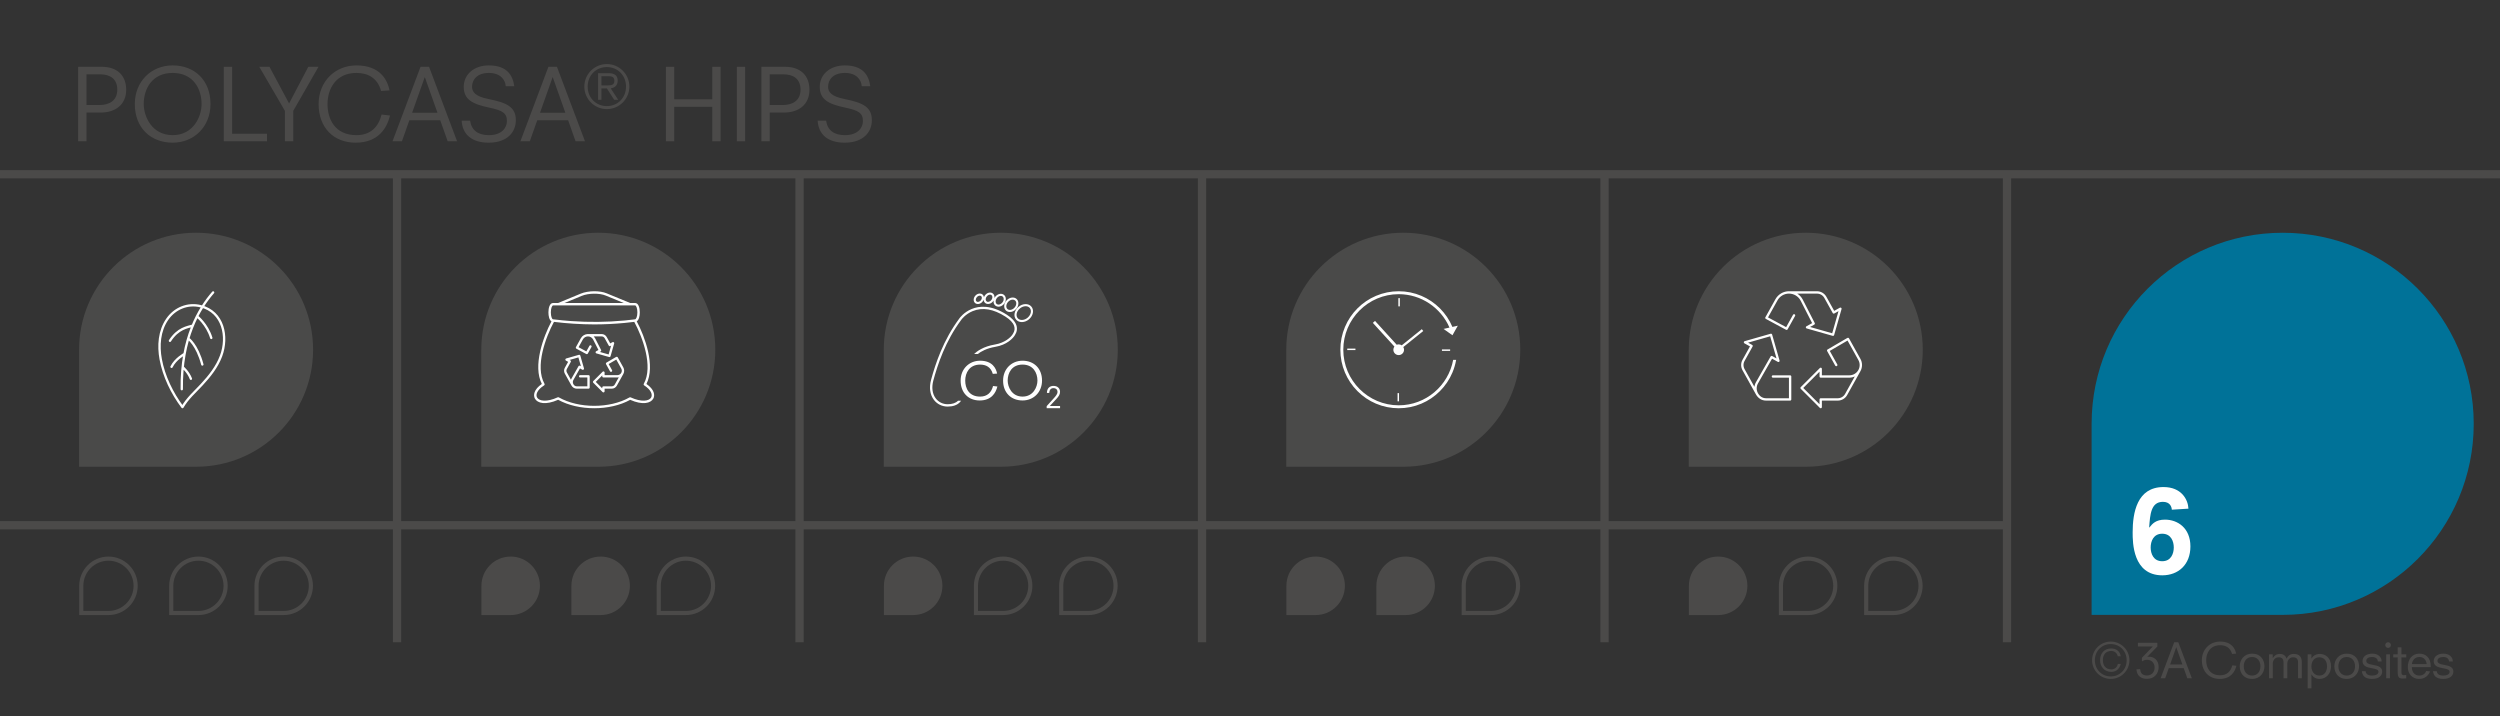 <?xml version="1.0" encoding="UTF-8"?>
<svg xmlns="http://www.w3.org/2000/svg" xmlns:xlink="http://www.w3.org/1999/xlink" id="Ebene_1" width="3840" height="1099.8" viewBox="0 0 3840 1099.8"><rect x="0" y="0" width="3840" height="1099.8" fill="#333333" stroke="none"/><defs><clipPath id="clippath"><rect width="3840" height="1099.8" fill="none"/></clipPath><clipPath id="clippath-1"><rect x="121.462" y="357.476" width="359.433" height="359.433" fill="none"/></clipPath><clipPath id="clippath-2"><rect x="739.262" y="357.49" width="359.433" height="359.433" fill="none"/></clipPath><clipPath id="clippath-3"><rect x="1975.712" y="357.49" width="359.433" height="359.433" fill="none"/></clipPath><clipPath id="clippath-4"><rect x="3212.712" y="357.512" width="586.931" height="586.931" fill="none"/></clipPath></defs><g clip-path="url(#clippath)"><path d="M-1.17,267.631h611.036M609.866,267.631h618.225M609.866,800.441V273.971M1228.091,267.631h618.225M1228.091,800.441V273.971M1846.316,267.631h618.225M1846.316,800.441V273.971M2464.541,267.631h618.225M2464.541,800.441V273.971M3082.766,267.631h758.404M3082.766,800.441V273.971M-1.17,806.781h611.036M609.866,806.781h618.225M609.866,986.497v-173.376M1228.091,806.781h618.225M1228.091,986.497v-173.376M1846.316,806.781h618.225M1846.316,986.497v-173.376M2464.541,806.781h624.565M2464.541,986.497v-173.376M3082.766,986.497v-173.376" fill="none" stroke="#4b4a49" stroke-miterlimit="10" stroke-width="12.68"/></g><path d="M120.039,102.594h36.366c23.433,0,37.432,13.238,37.432,35.302,0,22.672-16.433,34.997-39.257,34.997h-21.759v44.126h-12.782v-114.425ZM152.602,161.328c14.607,0,27.541-6.238,27.541-23.585,0-16.586-10.956-23.585-26.476-23.585h-20.846v47.17h19.781Z" fill="#4b4a49"/><path d="M265.199,100.464c33.627,0,58.125,22.672,58.125,59.343,0,34.54-25.106,59.343-58.125,59.343-33.627,0-58.125-22.672-58.125-59.343,0-34.541,25.106-59.343,58.125-59.343ZM265.199,112.028c-31.801,0-44.431,24.649-44.431,47.778,0,18.867,12.325,47.778,44.431,47.778s44.431-28.911,44.431-47.778c0-23.129-12.629-47.778-44.431-47.778Z" fill="#4b4a49"/><path d="M343.758,102.594h12.782v102.86h53.561v11.564h-66.342v-114.425Z" fill="#4b4a49"/><path d="M437.641,170.306l-39.41-67.712h15.673l30.127,56.3,29.52-56.3h15.672l-38.801,67.712v46.713h-12.782v-46.713Z" fill="#4b4a49"/><path d="M585.389,139.721c-5.782-20.389-20.542-27.692-37.888-27.692-31.801,0-44.431,24.649-44.431,47.778,0,22.824,11.107,47.778,44.431,47.778,21.607,0,33.78-12.478,38.649-31.649l12.934,1.521c-4.869,19.629-18.107,41.692-52.952,41.692-33.171,0-56.756-22.672-56.756-59.343,0-34.541,25.106-59.343,58.125-59.343,36.519,0,47.626,22.52,50.822,38.345l-12.934.912Z" fill="#4b4a49"/><path d="M645.951,102.594h13.086l43.061,114.425h-14.455l-11.412-32.258h-47.474l-11.412,32.258h-14.455l43.062-114.425ZM652.646,118.723h-.304l-19.324,54.474h38.953l-19.325-54.474Z" fill="#4b4a49"/><path d="M776.809,132.417c-.609-9.281-7.608-20.389-25.868-20.389-18.107,0-25.867,10.347-25.867,21.302,0,7.608,4.565,14.76,25.563,18.868,28.758,5.63,41.692,12.63,41.692,32.562,0,17.194-12.173,34.389-41.844,34.389-25.867,0-40.17-12.782-41.388-33.78h12.934c2.282,15.064,12.477,22.216,29.062,22.216,19.629,0,27.541-11.412,27.541-21.607,0-12.477-7-16.433-27.237-20.693-26.324-5.478-39.105-12.781-39.105-31.954,0-18.716,15.368-32.866,38.497-32.866,28.149,0,36.823,15.368,39.105,31.953h-13.085Z" fill="#4b4a49"/><path d="M842.388,102.594h13.086l43.061,114.425h-14.455l-11.412-32.258h-47.474l-11.412,32.258h-14.455l43.062-114.425ZM849.083,118.723h-.304l-19.324,54.474h38.953l-19.325-54.474Z" fill="#4b4a49"/><path d="M932.119,98.392c19.074,0,34.599,15.525,34.599,34.599s-15.525,34.599-34.599,34.599-34.599-15.525-34.599-34.599,15.525-34.599,34.599-34.599ZM932.119,103.005c-16.678,0-29.453,12.774-29.453,29.985s12.775,29.985,29.453,29.985,29.453-12.774,29.453-29.985-12.775-29.985-29.453-29.985ZM932.208,135.829h-8.428v17.477h-5.146v-40.897h16.058c9.581,0,14.105,3.815,14.105,11.533,0,7.541-5.234,11.089-10.734,11.799l11.533,17.565h-6.21l-11.178-17.477ZM932.828,131.216c6.831,0,10.823-1.064,10.823-6.92,0-6.032-3.548-7.274-9.137-7.274h-10.735v14.194h9.049Z" fill="#4b4a49"/><path d="M1022.832,102.594h12.782v49.909h58.43v-49.909h12.781v114.425h-12.781v-52.952h-58.43v52.952h-12.782v-114.425Z" fill="#4b4a49"/><path d="M1131.776,102.594h12.781v114.425h-12.781v-114.425Z" fill="#4b4a49"/><path d="M1169.512,102.594h36.366c23.433,0,37.432,13.238,37.432,35.302,0,22.672-16.433,34.997-39.257,34.997h-21.759v44.126h-12.782v-114.425ZM1202.074,161.328c14.607,0,27.541-6.238,27.541-23.585,0-16.586-10.956-23.585-26.476-23.585h-20.846v47.17h19.781Z" fill="#4b4a49"/><path d="M1323.649,132.417c-.609-9.281-7.608-20.389-25.868-20.389-18.107,0-25.867,10.347-25.867,21.302,0,7.608,4.565,14.76,25.563,18.868,28.758,5.63,41.692,12.63,41.692,32.562,0,17.194-12.173,34.389-41.844,34.389-25.867,0-40.17-12.782-41.388-33.78h12.934c2.282,15.064,12.477,22.216,29.062,22.216,19.629,0,27.541-11.412,27.541-21.607,0-12.477-7-16.433-27.237-20.693-26.324-5.478-39.105-12.781-39.105-31.954,0-18.716,15.368-32.866,38.497-32.866,28.149,0,36.823,15.368,39.105,31.953h-13.085Z" fill="#4b4a49"/><g clip-path="url(#clippath-1)"><path d="M121.462,716.911h179.716c99.255,0,179.717-80.463,179.717-179.717s-80.462-179.717-179.717-179.717-179.716,80.462-179.716,179.717v179.717h0Z" fill="#4a4a49"/></g><path d="M279.202,597.789c-1.128-78.697,26.797-124.058,48.157-148.609M308.426,470.381c-19.958-5.039-39.989,3.246-51.587,20.08-12.23,17.75-13.817,40.581-10.007,61.259,4.844,26.293,17.424,52.208,33.421,73.554,7.543-13.106,19.344-23.461,29.545-34.413,12.142-13.038,23.442-27.187,29.762-44.063,11.145-29.765,3.347-67.711-31.134-76.416h0ZM295.759,500.252c-8.08,2.491-22.275,3.943-34.725,23.232M283.468,543.611s-14.137,7.69-19.967,19.822M289.099,519.933s13.521,9.295,21.695,39.928M280.698,564.091s8.401,6.903,12.51,17.715M302.62,485.884s15.363,11.94,21.91,33.176" fill="none" stroke="#fff" stroke-linecap="round" stroke-linejoin="round" stroke-width="3.623"/><g clip-path="url(#clippath-2)"><path d="M379.829,716.924h179.716c99.255,0,179.717-80.463,179.717-179.717s-80.462-179.717-179.717-179.717-179.716,80.462-179.716,179.717v179.717h0Z" fill="#4a4a49"/><path d="M739.262,716.924h179.716c99.255,0,179.717-80.463,179.717-179.717s-80.462-179.717-179.717-179.717-179.716,80.462-179.716,179.717v179.717h0Z" fill="#4a4a49"/></g><path d="M992.942,589.776c13.999-27.701-2.166-72.324-14.919-96.232,3.423-2.047,4.707-8.257,4.707-13.722,0-6.657-1.898-14.428-7.247-14.428h-7.618l-36.034-14.849c-10.589-4.43-28.407-4.233-39.722.45l-34.854,14.399h-7.687c-5.309,0-7.191,7.771-7.191,14.428,0,5.542,1.315,11.845,4.688,13.79-12.767,23.962-28.894,68.563-14.813,96.164-12.239,8.384-13.452,17.265-10.645,22.46,3.874,7.162,16.394,10.442,35.708,1.842,15.682,8.659,35.584,12.989,55.468,12.986,19.82,0,39.62-4.302,55.178-12.915,19.216,8.513,31.683,5.22,35.547-1.919,2.808-5.184,1.613-14.062-10.566-22.454h0ZM893.532,454.461c10.347-4.281,27.229-4.486,36.871-.455.003.002.005.002.011.005l27.622,11.383h-90.969l26.466-10.933h0ZM849.569,469.142h125.914c1.661,0,3.513,4.386,3.513,10.68,0,6.29-1.852,10.677-3.75,10.693-.011.001-.023.002-.034.004-.063.002-.125-.013-.188-.004-.961.124-1.926.23-2.887.349-3.489.426-6.982.827-10.487,1.177-.894.091-1.787.188-2.682.274-26.787,2.52-54.032,2.787-81.478.861-9.162-.659-18.313-1.518-27.394-2.66-.106-.014-.207.004-.312.008-.072-.009-.144-.015-.216-.024-1.636,0-3.458-4.387-3.458-10.677,0-6.294,1.822-10.68,3.458-10.68h0ZM1000.227,610.441c-3.09,5.708-14.932,7.507-31.586-.09-.542-.248-1.174-.219-1.691.074-30.381,17.28-78.093,17.25-108.627-.074-.284-.16-.601-.243-.918-.243-.266,0-.53.056-.777.168-16.738,7.687-28.639,5.905-31.739.169-2.318-4.285.129-11.657,10.818-18.467.839-.537,1.114-1.638.622-2.508-14.932-26.41,1.845-71.627,14.555-95.072,10.136,1.235,20.267,2.192,30.376,2.825,10.446.67,20.905,1.032,31.303,1.068,15.489,0,31.147-.759,46.732-2.25,4.039-.381,8.057-.851,12.071-1.334.956-.115,1.916-.197,2.87-.317,12.69,23.405,29.461,68.587,14.629,95.088-.485.866-.212,1.961.624,2.497,10.632,6.815,13.051,14.183,10.736,18.464h0Z" fill="#fff"/><path d="M891.101,578.008h12.876v17.211h-18.001c-3.018,0-5.397-1.64-6.863-4.284h0c-1.408-2.542-1.393-5.637.042-8.165l10.979-19.348,5.087,2.829-5.569-19.5-19.45,5.584,4.92,2.737-6.01,10.847c-1.2,2.167-1.2,4.799,0,6.966l10.055,18.145M938.507,569.402l-6.048-10.914,14.833-8.674,8.539,15.409c1.44,2.599,1.44,5.759,0,8.359h0c-1.514,2.732-4.386,4.426-7.504,4.426h-21.46v-5.737l-5.722,5.737-8.583,8.606,8.583,8.605,5.722,5.738v-5.738h12.764c2.598,0,4.991-1.412,6.253-3.688l9.947-17.949M902.546,514.9h21.542c2.598,0,4.991,1.412,6.253,3.688l6.287,11.346,4.995-2.789-2.215,7.805-3.323,11.705-11.676-3.332-7.783-2.221,5.004-2.793-8.944-17.548c-1.833-3.597-5.522-5.86-9.551-5.86h0c-3.896,0-7.485,2.117-9.377,5.531l-7.524,13.577,15.117,8.161,5.573-10.057" fill="none" stroke="#fff" stroke-linecap="round" stroke-linejoin="round" stroke-width="3.623"/><path d="M1357.487,716.923h179.716c99.255,0,179.717-80.462,179.717-179.717s-80.462-179.716-179.717-179.716-179.716,80.462-179.716,179.716v179.717h0Z" fill="#4a4a49"/><path d="M1607.677,627.045h20.584v-3.469h-15.701l10.042-10.817c3.788-4.107,5.614-7.12,5.614-10.862,0-5.112-3.514-9.174-10.087-9.174-4.884,0-9.949,2.738-10.086,10.817h3.559c.228-4.108,2.054-7.348,6.481-7.348,4.016,0,6.298,2.556,6.298,5.842,0,3.058-2.784,6.435-5.66,9.584l-11.045,12.186v3.241h0ZM1540.744,584.588c0,18.868,12.604,30.532,29.906,30.532,16.987,0,29.905-12.761,29.905-30.532,0-18.867-12.604-30.532-29.905-30.532-16.989,0-29.906,12.761-29.906,30.532h0ZM1593.509,584.588c0,9.707-6.341,24.583-22.859,24.583s-22.86-14.875-22.86-24.583c0-11.9,6.498-24.582,22.86-24.582s22.859,12.682,22.859,24.582h0ZM1531.585,573.784c-1.644-8.141-7.359-19.727-26.148-19.727-16.988,0-29.905,12.761-29.905,30.532,0,18.868,12.134,30.532,29.2,30.532,17.928,0,24.739-11.353,27.244-21.452l-6.654-.782c-2.505,9.864-8.768,16.285-19.885,16.285-17.144,0-22.859-12.84-22.859-24.583,0-11.9,6.498-24.582,22.859-24.582,8.925,0,16.518,3.758,19.494,14.248l6.654-.47h0Z" fill="#fff"/><path d="M1561.032,499.2c-1.985-5.57-6.903-10.903-14.616-15.852-24.422-15.67-42.853-13.388-54.012-8.715-12.137,5.083-18.361,13.828-18.589,14.154-25.283,33.937-37.022,70.204-43.653,94.531-3.27,11.995-1.722,22.985,4.359,30.946,4.974,6.51,12.639,10.245,21.03,10.245,8.239,0,14.578-2.251,18.837-6.69.719-.749,1.343-1.524,1.886-2.31h-4.715c-3.555,3.561-8.93,5.377-16.008,5.377-7.252,0-13.868-3.215-18.151-8.822-5.38-7.043-6.709-16.913-3.743-27.794,6.554-24.043,18.148-59.875,43.092-93.36.059-.083,5.982-8.355,17.214-13.003,15.03-6.221,32.02-3.365,50.496,8.488,7.022,4.506,11.45,9.223,13.161,14.02,1.458,4.09.889,8.201-1.692,12.219l-.067.112c-2.847,5.223-12.558,13.902-27.642,16.401-17.865,2.959-27.912,10.61-32.094,14.603h5.636c4.953-3.782,13.703-8.818,27.05-11.029,17.573-2.912,27.413-13.132,30.199-18.184,3.146-4.925,3.844-10.228,2.021-15.339h0Z" fill="#fff"/><path d="M1520.694,452.572c-1.724,0-3.677,1.03-5.069,2.853-1.17,1.533-1.738,3.415-1.52,5.036.101.752.42,1.799,1.364,2.517,1.959,1.489,5.214.524,7.258-2.152h0c1.17-1.532,1.738-3.415,1.52-5.035-.101-.752-.421-1.799-1.365-2.518-.624-.475-1.381-.701-2.188-.701h0ZM1504.96,454.137c-1.462,0-3.143.77-4.402,2.171-1.016,1.131-1.624,2.486-1.711,3.814-.077,1.182.279,2.19,1.003,2.839,1.58,1.419,4.578.772,6.545-1.417h0c1.016-1.13,1.624-2.485,1.711-3.813.077-1.182-.279-2.19-1.002-2.839-.57-.511-1.322-.754-2.144-.754h0ZM1537.262,454.504c-2.077,0-4.415,1.224-6.076,3.399-1.416,1.854-2.074,4.049-1.809,6.019.125.919.517,2.202,1.681,3.088,2.382,1.814,6.314.676,8.765-2.536,1.414-1.854,2.073-4.048,1.808-6.019-.125-.919-.517-2.202-1.682-3.088-.767-.585-1.697-.862-2.687-.862h0ZM1533.71,471.112c-1.677,0-3.286-.487-4.626-1.507-1.601-1.22-2.645-3.082-2.936-5.246-.126-.934-.113-1.894.032-2.854-.255.447-.541.881-.86,1.3-3.133,4.103-8.437,5.347-11.824,2.767-1.43-1.088-2.361-2.749-2.621-4.675-.021-.156-.037-.312-.049-.468-.435,1.179-1.114,2.304-2.004,3.295h0c-3.202,3.563-8.203,4.308-11.148,1.665-1.484-1.331-2.222-3.277-2.078-5.479.134-2.055,1.036-4.107,2.539-5.78,3.201-3.563,8.201-4.31,11.148-1.664,1.175,1.054,1.882,2.493,2.054,4.139.378-1.105.949-2.177,1.697-3.157,3.133-4.104,8.437-5.346,11.825-2.768,1.43,1.089,2.361,2.749,2.62,4.675.101.751.101,1.522.005,2.292.32-.593.691-1.17,1.112-1.722,3.54-4.639,9.52-6.052,13.331-3.153,1.601,1.22,2.645,3.083,2.936,5.247.38,2.822-.511,5.896-2.447,8.433v.001c-2.295,3.007-5.615,4.659-8.705,4.659h0ZM1555.507,460.232c-2.372,0-5.037,1.225-7.074,3.492-1.622,1.804-2.59,3.979-2.728,6.123-.129,1.998.494,3.72,1.75,4.849,2.712,2.434,7.56,1.471,10.812-2.147h0c1.621-1.805,2.59-3.98,2.729-6.123.128-1.998-.494-3.721-1.751-4.849-1.013-.908-2.324-1.344-3.738-1.344h0ZM1551.17,479.275c-2.196,0-4.274-.701-5.893-2.155-2.017-1.811-3.021-4.468-2.827-7.485.185-2.871,1.448-5.745,3.558-8.093,4.452-4.955,11.368-6.028,15.413-2.394,2.017,1.811,3.021,4.469,2.827,7.485-.185,2.871-1.448,5.745-3.557,8.093h0c-2.672,2.973-6.229,4.548-9.522,4.548h0ZM1575.38,470.357c-.137,0-.274.003-.413.007-2.948.11-5.963,1.353-8.488,3.502-5.104,4.343-6.57,11.035-3.268,14.919,1.551,1.825,3.935,2.764,6.753,2.67,2.948-.109,5.962-1.352,8.489-3.502h0c5.104-4.342,6.57-11.035,3.268-14.92-1.475-1.734-3.715-2.676-6.341-2.676h0ZM1569.544,494.723c-3.596,0-6.71-1.347-8.817-3.826-4.466-5.253-2.834-14.007,3.637-19.515,3.082-2.622,6.805-4.141,10.482-4.277,3.826-.141,7.147,1.214,9.359,3.815,4.465,5.254,2.831,14.009-3.64,19.516h0c-3.081,2.622-6.805,4.141-10.481,4.277-.181.006-.361.009-.54.009h0Z" fill="#fff"/><g clip-path="url(#clippath-3)"><path d="M1616.279,716.924h179.716c99.255,0,179.717-80.463,179.717-179.717s-80.462-179.717-179.717-179.717-179.716,80.462-179.716,179.717v179.717h0Z" fill="#4a4a49"/><path d="M1975.712,716.924h179.716c99.255,0,179.717-80.463,179.717-179.717s-80.462-179.717-179.717-179.717-179.716,80.462-179.716,179.717v179.717h0Z" fill="#4a4a49"/></g><polygon points="2081.962 537.713 2081.962 535.459 2069.373 535.459 2069.373 537.713 2081.962 537.713 2081.962 537.713" fill="#fff"/><polygon points="2146.649 616.467 2148.897 616.467 2148.897 603.839 2146.649 603.839 2146.649 616.467 2146.649 616.467" fill="#fff"/><polygon points="2214.821 538.953 2227.411 538.953 2227.411 536.699 2214.821 536.699 2214.821 538.953 2214.821 538.953" fill="#fff"/><polygon points="2150.134 457.946 2147.885 457.946 2147.885 470.574 2150.134 470.574 2150.134 457.946 2150.134 457.946" fill="#fff"/><path d="M2148.392,622.554c-46.918,0-85.089-38.287-85.089-85.348s38.171-85.348,85.089-85.348c34.859,0,64.888,21.136,78.022,51.301l-9.158,2.08,6.866,4.858,6.867,4.857,4.112-7.35,4.113-7.35-8.315,1.888c-4.511-10.666-10.956-20.246-19.16-28.476-8.227-8.251-17.806-14.731-28.475-19.256-11.046-4.686-22.778-7.062-34.871-7.062s-23.825,2.376-34.871,7.062c-10.668,4.526-20.249,11.005-28.476,19.256-8.227,8.252-14.685,17.862-19.198,28.562-4.672,11.081-7.041,22.848-7.041,34.978,0,12.13,2.369,23.898,7.041,34.978,4.512,10.7,10.971,20.31,19.198,28.562,8.227,8.252,17.807,14.731,28.476,19.256,11.046,4.686,22.778,7.063,34.871,7.063s23.825-2.377,34.871-7.063c10.668-4.526,20.248-11.004,28.475-19.256,8.227-8.252,14.686-17.862,19.198-28.562,2.653-6.289,4.562-12.801,5.717-19.475h-4.579c-7.29,39.685-42.04,69.845-83.681,69.845h0Z" fill="#fff"/><path d="M2183.898,505.627l-30.84,24.812c-1.325-.921-2.933-1.463-4.667-1.463-1.067,0-2.086.207-3.021.579l-33.377-36.648-3.319,3.041,33.12,36.365c-1.01,1.368-1.608,3.06-1.608,4.893,0,4.546,3.674,8.23,8.206,8.23,4.531,0,8.205-3.684,8.205-8.23,0-1.507-.405-2.917-1.11-4.133l30.635-24.647-2.223-2.8h0Z" fill="#fff"/><path d="M2593.937,716.923h179.716c99.255,0,179.717-80.463,179.717-179.717s-80.462-179.717-179.717-179.717-179.716,80.462-179.716,179.717v179.717h0Z" fill="#4a4a49"/><path d="M2746.683,449.159h44.211c5.331,0,10.244,2.889,12.833,7.547l12.903,23.216,10.252-5.706-4.548,15.969-6.82,23.952-23.962-6.818-15.974-4.545,10.27-5.716-18.355-35.907c-3.762-7.36-11.333-11.992-19.602-11.992h0c-7.995,0-15.36,4.332-19.243,11.318l-15.44,27.782,31.024,16.699,11.438-20.58M2820.485,560.685l-12.413-22.334,30.441-17.749,17.525,31.531c2.956,5.319,2.956,11.786,0,17.104h0c-3.107,5.59-9.002,9.057-15.4,9.057h-44.042v-11.74l-11.744,11.74-17.616,17.61,17.616,17.609,11.744,11.74v-11.74h26.196c5.331,0,10.244-2.889,12.833-7.548l20.413-36.728M2723.193,578.294h26.425v35.219h-36.944c-6.193,0-11.077-3.356-14.084-8.767h0c-2.891-5.202-2.859-11.535.085-16.707l22.533-39.59,10.442,5.79-11.431-39.902-39.918,11.426,10.098,5.6-12.335,22.195c-2.464,4.433-2.463,9.822,0,14.253l20.637,37.13" fill="none" stroke="#fff" stroke-linecap="round" stroke-linejoin="round" stroke-width="3.623"/><path d="M124.834,941.566h41.757c23.024,0,41.757-18.732,41.757-41.757s-18.732-41.757-41.757-41.757-41.757,18.732-41.757,41.757v41.757h0Z" fill="none" stroke="#4b4a49" stroke-width="6.34"/><path d="M263.042,941.566h41.757c23.024,0,41.757-18.732,41.757-41.757s-18.732-41.757-41.757-41.757-41.757,18.732-41.757,41.757v41.757h0Z" fill="none" stroke="#4b4a49" stroke-width="6.34"/><path d="M394.008,941.566h41.757c23.024,0,41.757-18.732,41.757-41.757s-18.732-41.757-41.757-41.757-41.757,18.732-41.757,41.757v41.757h0Z" fill="none" stroke="#4b4a49" stroke-width="6.34"/><path d="M739.466,944.736h44.927c24.812,0,44.927-20.115,44.927-44.927s-20.114-44.927-44.927-44.927-44.927,20.114-44.927,44.927v44.927h0Z" fill="#4b4a49"/><path d="M877.673,944.736h44.927c24.812,0,44.927-20.115,44.927-44.927s-20.114-44.927-44.927-44.927-44.927,20.114-44.927,44.927v44.927h0Z" fill="#4b4a49"/><path d="M1011.809,941.566h41.757c23.024,0,41.757-18.732,41.757-41.757s-18.732-41.757-41.757-41.757-41.757,18.732-41.757,41.757v41.757h0Z" fill="none" stroke="#4b4a49" stroke-width="6.34"/><path d="M1357.691,944.736h44.927c24.812,0,44.927-20.115,44.927-44.927s-20.114-44.927-44.927-44.927-44.927,20.114-44.927,44.927v44.927h0Z" fill="#4b4a49"/><path d="M1499.067,941.566h41.757c23.024,0,41.757-18.732,41.757-41.757s-18.732-41.757-41.757-41.757-41.757,18.732-41.757,41.757v41.757h0Z" fill="none" stroke="#4b4a49" stroke-width="6.34"/><path d="M1630.033,941.566h41.757c23.024,0,41.757-18.732,41.757-41.757s-18.732-41.757-41.757-41.757-41.757,18.732-41.757,41.757v41.757h0Z" fill="none" stroke="#4b4a49" stroke-width="6.34"/><path d="M1975.915,944.736h44.927c24.813,0,44.927-20.115,44.927-44.927s-20.114-44.927-44.927-44.927-44.927,20.114-44.927,44.927v44.927h0Z" fill="#4b4a49"/><path d="M2114.123,944.736h44.927c24.812,0,44.927-20.115,44.927-44.927s-20.114-44.927-44.927-44.927-44.927,20.114-44.927,44.927v44.927h0Z" fill="#4b4a49"/><path d="M2248.258,941.566h41.757c23.024,0,41.757-18.732,41.757-41.757s-18.732-41.757-41.757-41.757-41.757,18.732-41.757,41.757v41.757h0Z" fill="none" stroke="#4b4a49" stroke-width="6.34"/><path d="M2594.14,944.736h44.927c24.812,0,44.927-20.115,44.927-44.927s-20.114-44.927-44.927-44.927-44.927,20.114-44.927,44.927v44.927h0Z" fill="#4b4a49"/><path d="M2735.518,941.566h41.757c23.024,0,41.757-18.732,41.757-41.757s-18.732-41.757-41.757-41.757-41.757,18.732-41.757,41.757v41.757h0Z" fill="none" stroke="#4b4a49" stroke-width="6.34"/><path d="M2866.483,941.566h41.757c23.025,0,41.757-18.732,41.757-41.757s-18.732-41.757-41.757-41.757-41.757,18.732-41.757,41.757v41.757h0Z" fill="none" stroke="#4b4a49" stroke-width="6.34"/><g clip-path="url(#clippath-4)"><path d="M3212.712,944.446h293.465c162.078,0,293.467-131.391,293.467-293.467s-131.389-293.467-293.467-293.467-293.465,131.39-293.465,293.467v293.467h0Z" fill="#007298"/></g><path d="M3361.459,781.293c-.71-14.197-10.825-33.184-38.332-33.184-40.815,0-47.381,39.573-47.381,69.741,0,15.262.177,65.838,45.607,65.838,24.489,0,43.122-16.326,43.122-44.365,0-28.395-19.697-41.172-39.04-41.172-14.019,0-19.343,6.212-23.957,12.068h-.355c1.42-19.876,2.662-39.397,21.118-39.397,11.002,0,13.487,7.809,13.664,12.067l25.555-1.597h0ZM3338.921,840.92c0,9.229-4.082,21.118-17.746,21.118s-17.746-11.889-17.746-21.118c0-9.227,4.082-21.117,17.746-21.117s17.746,11.889,17.746,21.117h0Z" fill="#fff"/><path d="M3242.13,985.463c15.812,0,28.684,12.87,28.684,28.683,0,15.813-12.871,28.684-28.684,28.684s-28.684-12.87-28.684-28.684c0-15.812,12.871-28.683,28.684-28.683ZM3242.13,989.287c-13.827,0-24.418,10.591-24.418,24.858,0,14.269,10.591,24.859,24.418,24.859s24.418-10.591,24.418-24.859c0-14.268-10.591-24.858-24.418-24.858ZM3257.428,1019.81c-1.545,7.354-7.134,12.208-14.342,12.208-10.664,0-17.357-7.869-17.357-18.019,0-10.37,6.325-17.945,17.137-17.945,7.429,0,13.533,4.266,14.562,11.988h-4.486c-.956-4.486-4.634-8.164-10.003-8.164-8.531,0-12.944,5.884-12.944,14.048,0,8.458,4.486,14.268,13.092,14.268,5.296,0,9.047-3.677,9.855-8.384h4.486Z" fill="#4b4a49"/><path d="M3290.005,1010.321l16.77-17.357h-22.947v-5.589h29.86v5.589l-15.445,15.813.147.146c.81-.146,1.766-.221,2.501-.221,7.575,0,14.783,5.223,14.783,15.813,0,9.487-6.031,18.166-17.726,18.166-14.488,0-15.886-10.224-16.475-14.489l5.737-.441c.735,6.031,3.162,9.782,10.664,9.782,7.207,0,11.62-5.296,11.62-12.209,0-7.429-5.148-11.915-11.768-11.915-3.456,0-5.663,1.177-7.281,2.428l-.441-.295v-5.222Z" fill="#4b4a49"/><path d="M3339.551,986.492h6.325l20.813,55.308h-6.986l-5.517-15.592h-22.946l-5.517,15.592h-6.987l20.814-55.308ZM3342.787,994.288h-.147l-9.341,26.33h18.828l-9.34-26.33Z" fill="#4b4a49"/><path d="M3428.472,1004.438c-2.795-9.855-9.929-13.386-18.313-13.386-15.371,0-21.476,11.915-21.476,23.094,0,11.032,5.369,23.095,21.476,23.095,10.443,0,16.327-6.031,18.681-15.298l6.252.735c-2.354,9.487-8.752,20.151-25.595,20.151-16.033,0-27.433-10.958-27.433-28.684,0-16.694,12.135-28.683,28.095-28.683,17.651,0,23.021,10.885,24.564,18.533l-6.251.441Z" fill="#4b4a49"/><path d="M3459.212,1042.829c-13.312,0-18.976-9.635-18.976-19.416,0-9.782,6.619-19.417,18.976-19.417,13.312,0,18.975,9.635,18.975,19.417,0,9.781-6.619,19.416-18.975,19.416ZM3459.212,1037.681c7.942,0,12.797-5.957,12.797-14.268s-4.854-14.269-12.797-14.269c-7.943,0-12.798,5.958-12.798,14.269s4.854,14.268,12.798,14.268Z" fill="#4b4a49"/><path d="M3529.814,1018.191c0-6.104-2.207-8.605-7.943-8.605-4.486,0-8.605,3.972-8.605,10.003v22.211h-5.736v-23.608c0-6.104-2.206-8.605-7.723-8.605-4.707,0-8.825,3.972-8.825,10.003v22.211h-5.737v-36.773h5.664v5.884h.146c1.912-3.089,4.634-6.473,11.032-6.473,6.692,0,9.193,4.486,10.149,7.208,2.133-4.192,4.928-7.208,11.253-7.208,7.943,0,12.062,4.34,12.062,12.209v25.153h-5.736v-23.608Z" fill="#4b4a49"/><path d="M3544.595,1005.026h5.737v6.398h.146c1.545-2.354,4.854-6.987,13.019-6.987,7.648,0,16.989,5.442,16.989,18.976,0,11.474-7.575,19.416-17.725,19.416-6.473,0-10.444-3.604-12.283-6.986h-.146v21.402h-5.737v-52.219ZM3562.394,1009.586c-6.104,0-12.062,4.486-12.062,14.121,0,7.723,4.56,13.974,12.282,13.974s11.694-6.472,11.694-14.121c0-9.708-5.59-13.974-11.915-13.974Z" fill="#4b4a49"/><path d="M3604.534,1042.829c-13.312,0-18.976-9.635-18.976-19.416,0-9.782,6.619-19.417,18.976-19.417,13.312,0,18.975,9.635,18.975,19.417,0,9.781-6.619,19.416-18.975,19.416ZM3604.534,1037.681c7.942,0,12.797-5.957,12.797-14.268s-4.854-14.269-12.797-14.269c-7.943,0-12.798,5.958-12.798,14.269s4.854,14.268,12.798,14.268Z" fill="#4b4a49"/><path d="M3652.484,1015.984c-.295-3.383-2.574-6.84-9.047-6.84-5.222,0-8.825,2.207-8.825,5.737s2.794,5.148,9.635,6.251c9.414,1.545,14.782,3.824,14.782,10.518,0,5.369-4.118,11.179-15.592,11.179-11.694,0-14.93-5.81-15.592-11.841h5.736c.221,3.089,2.428,6.692,9.709,6.692,5.736,0,10.075-1.985,10.002-5.736-.073-2.941-1.912-4.192-11.105-5.736-7.429-1.251-13.312-3.678-13.312-10.738,0-7.134,6.178-11.474,15.077-11.474,8.237,0,14.269,4.781,14.269,11.988h-5.736Z" fill="#4b4a49"/><path d="M3668.086,986.492c2.427,0,4.339,1.912,4.339,4.339,0,2.428-1.912,4.34-4.339,4.34-2.428,0-4.34-1.912-4.34-4.34,0-2.427,1.912-4.339,4.34-4.339ZM3665.217,1005.026h5.737v36.773h-5.737v-36.773Z" fill="#4b4a49"/><path d="M3676.027,1005.026h6.84v-10.738h5.736v10.738h7.429v4.707h-7.429v22.579c0,3.31.956,4.78,3.53,4.78,1.324,0,2.722-.073,3.824-.221v5.148c-2.059.147-4.045.221-5.81.221-4.928,0-7.281-1.912-7.281-9.268v-23.24h-6.84v-4.707Z" fill="#4b4a49"/><path d="M3732.604,1031.43c-3.162,6.987-8.458,11.399-16.916,11.399-10.296,0-17.283-7.796-17.283-18.019,0-12.356,6.767-20.814,17.578-20.814,10.443,0,17.577,6.62,17.577,19.123v1.618h-28.978c0,8.531,5.222,12.943,11.4,12.943,6.619,0,9.487-4.118,10.737-7.134l5.884.883ZM3727.383,1020.03c-.809-6.693-4.634-10.886-11.253-10.886-7.502,0-10.958,5.884-11.399,10.886h22.652Z" fill="#4b4a49"/><path d="M3761.802,1015.984c-.295-3.383-2.574-6.84-9.047-6.84-5.222,0-8.825,2.207-8.825,5.737s2.795,5.148,9.635,6.251c9.414,1.545,14.782,3.824,14.782,10.518,0,5.369-4.118,11.179-15.592,11.179-11.694,0-14.93-5.81-15.592-11.841h5.736c.221,3.089,2.428,6.692,9.708,6.692,5.737,0,10.076-1.985,10.003-5.736-.073-2.941-1.912-4.192-11.105-5.736-7.429-1.251-13.312-3.678-13.312-10.738,0-7.134,6.179-11.474,15.077-11.474,8.237,0,14.269,4.781,14.269,11.988h-5.736Z" fill="#4b4a49"/></svg>
